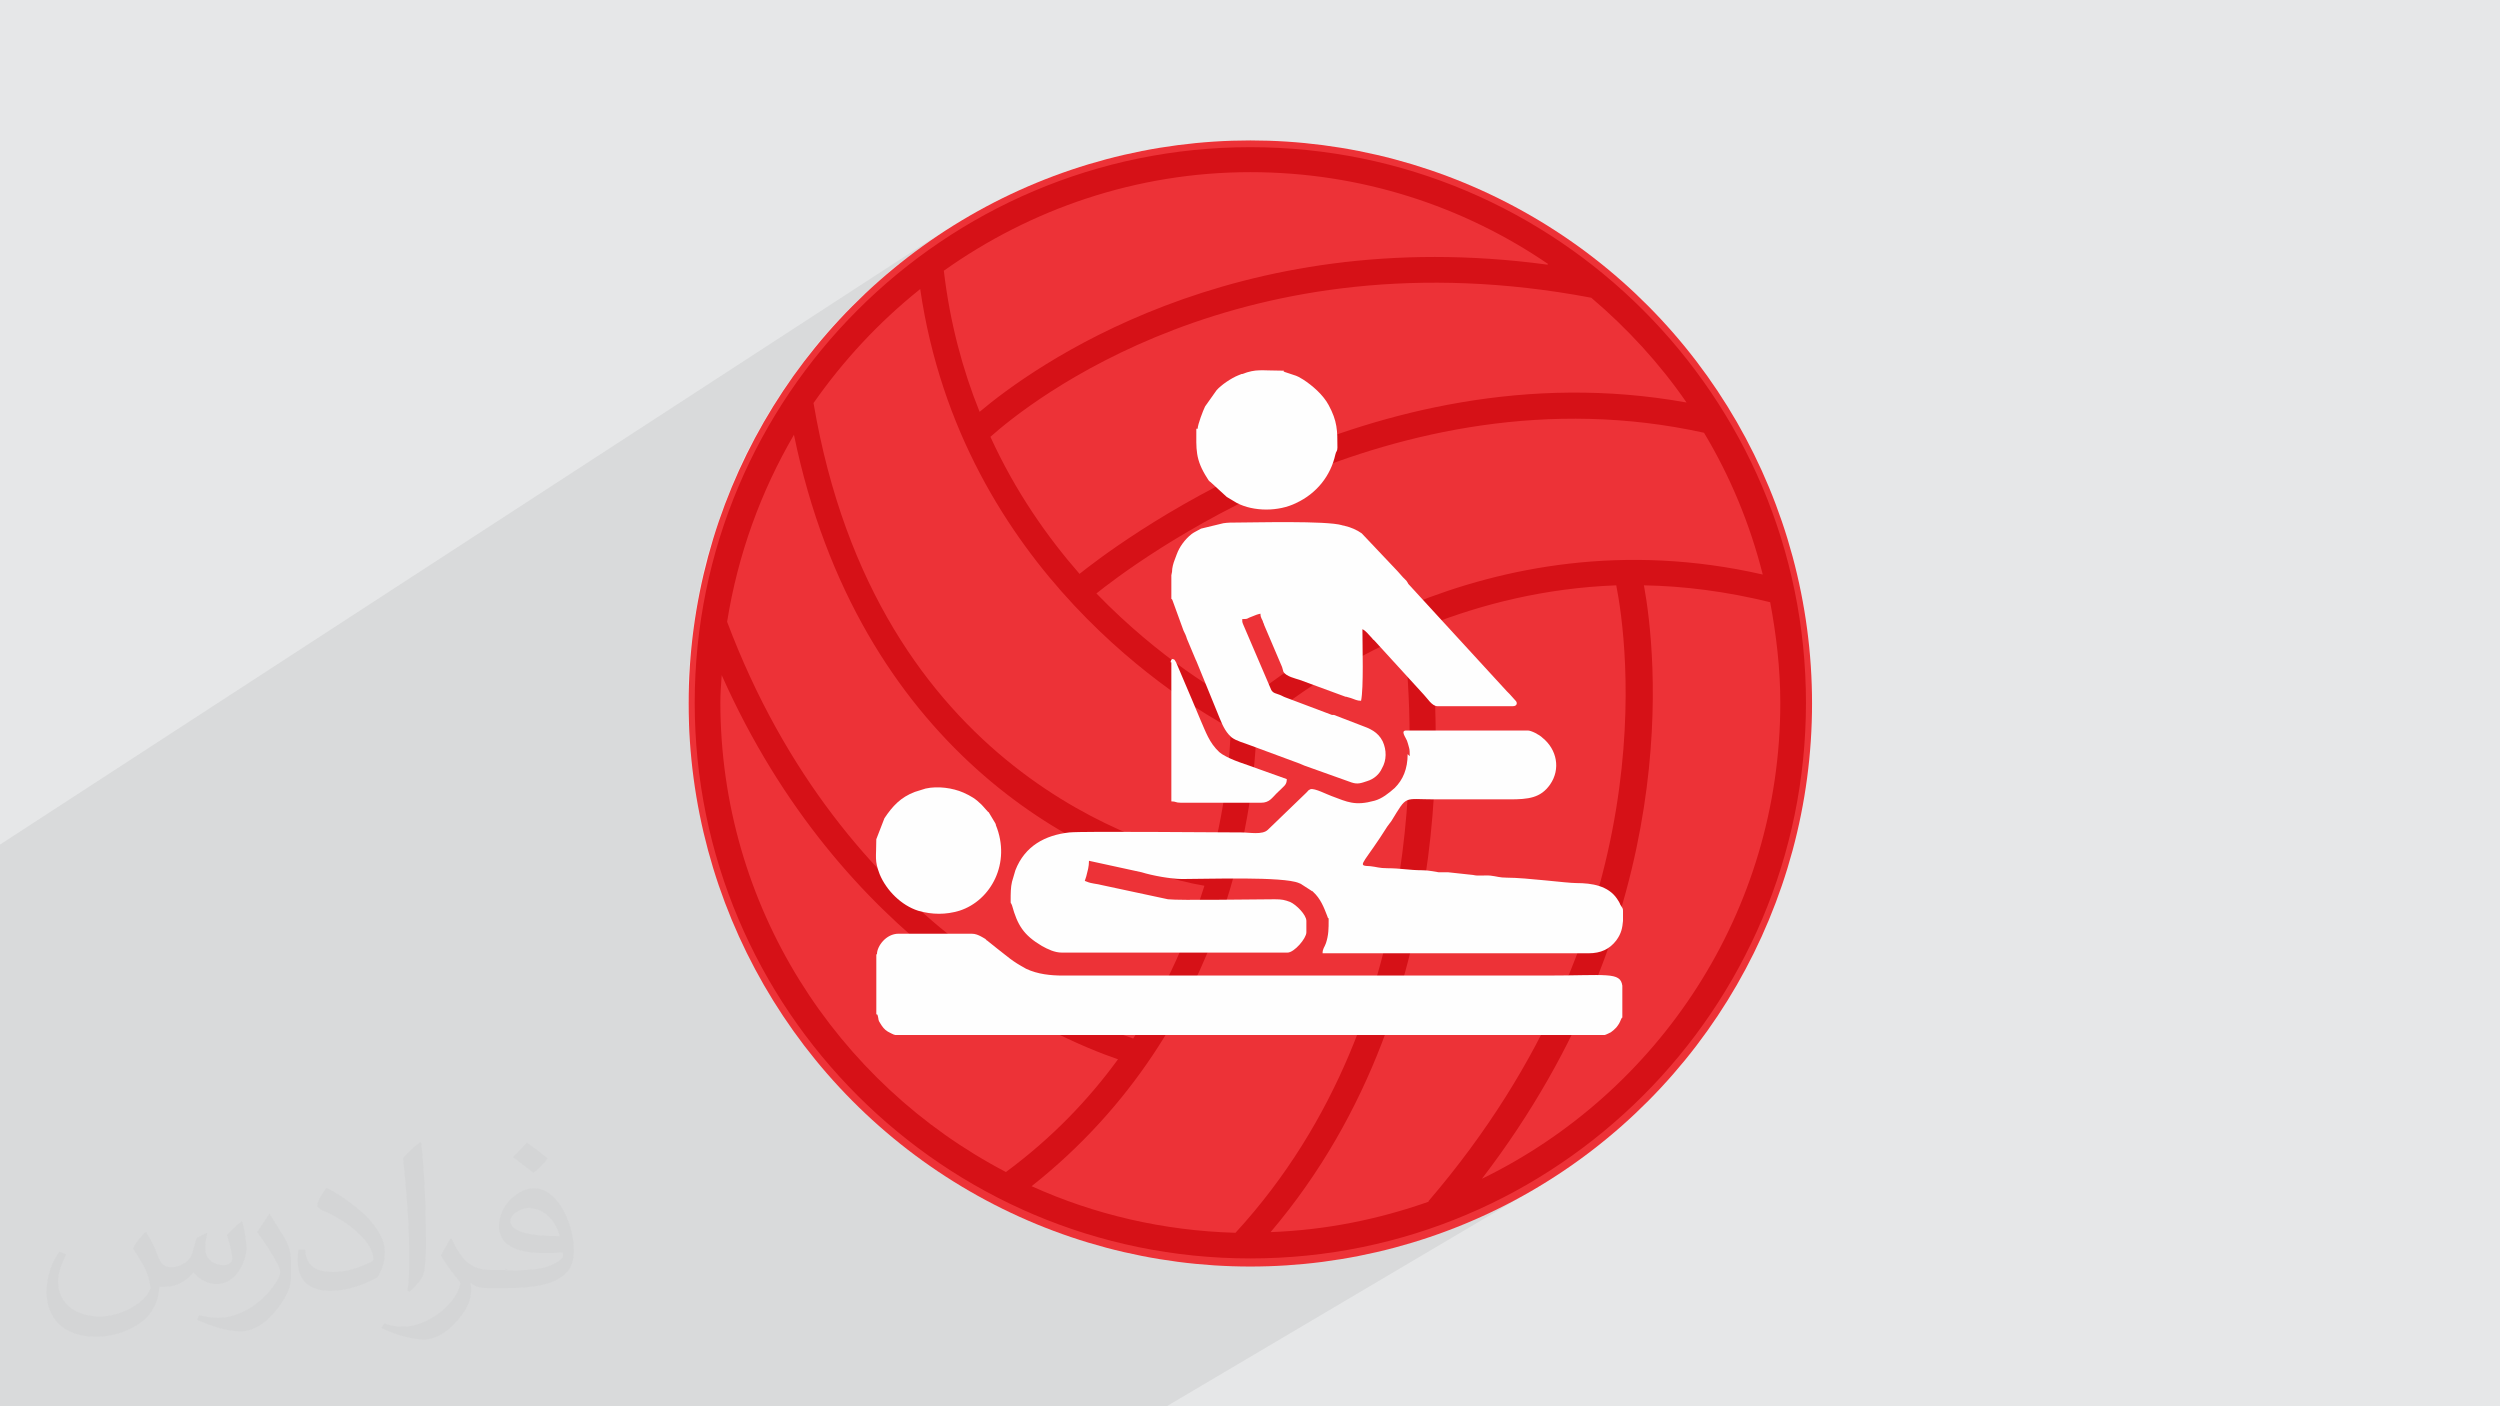 <?xml version="1.0" encoding="UTF-8"?>
<!DOCTYPE svg PUBLIC "-//W3C//DTD SVG 1.1//EN" "http://www.w3.org/Graphics/SVG/1.1/DTD/svg11.dtd">
<!-- Creator: CorelDRAW 2017 -->
<svg xmlns="http://www.w3.org/2000/svg" xml:space="preserve" width="3.703in" height="2.083in" version="1.1" style="shape-rendering:geometricPrecision; text-rendering:geometricPrecision; image-rendering:optimizeQuality; fill-rule:evenodd; clip-rule:evenodd"
viewBox="0 0 3703 2083"
 xmlns:xlink="http://www.w3.org/1999/xlink"
 enable-background="new 0 0 300 300">
 <defs>
  <style type="text/css">
   <![CDATA[
    .fil4 {fill:#D61117}
    .fil0 {fill:#E6E7E8}
    .fil3 {fill:#ED3237}
    .fil5 {fill:#FEFEFE}
    .fil2 {fill:#373435;fill-opacity:0.031}
    .fil1 {fill:#373435;fill-opacity:0.078}
   ]]>
  </style>
 </defs>
 <g id="Layer_x0020_1">
  <polygon class="fil0" points="0,0 3703,0 3703,2083 0,2083 "/>
  <polygon class="fil1" points="517,2083 514,2083 510,2083 501,2083 492,2083 465,2083 461,2083 457,2083 456,2083 452,2083 451,2083 449,2083 424,2083 418,2083 400,2083 384,2083 383,2083 377,2083 360,2083 359,2083 354,2083 344,2083 342,2083 340,2083 339,2083 337,2083 334,2083 327,2083 324,2083 322,2083 320,2083 319,2083 308,2083 308,2083 251,2083 244,2083 244,2083 217,2083 213,2083 204,2083 199,2083 197,2083 195,2083 177,2083 173,2083 143,2083 138,2083 132,2083 126,2083 120,2083 116,2083 114,2083 95,2083 93,2083 93,2083 89,2083 83,2083 70,2083 58,2083 55,2083 53,2083 30,2083 0,2083 0,2076 0,2071 0,2069 0,2068 0,2062 0,2057 0,2032 0,2029 0,2028 0,2024 0,2022 0,1954 0,1933 0,1922 0,1919 0,1911 0,1909 0,1909 0,1844 0,1785 0,1769 0,1759 0,1754 0,1724 0,1724 0,1723 0,1721 0,1251 1386,350 1354,374 1322,398 1292,425 1263,452 1235,481 1209,511 1185,543 1161,576 1140,609 1120,644 1101,680 1085,717 1070,755 1057,794 1045,833 1036,874 1029,915 1024,956 1020,999 1019,1042 1020,1074 1822,564 1826,562 1831,560 1835,558 1839,556 1839,556 1839,556 1840,556 1840,556 1840,556 1840,556 1840,556 1840,555 1848,553 1854,551 1860,550 1866,550 1873,550 1880,550 1888,550 1899,551 1901,551 1902,551 1902,551 1902,551 1901,551 1901,551 1902,552 1903,552 1915,556 1918,557 1920,558 1922,558 1923,559 1925,560 1926,561 1928,562 1930,564 1935,567 1941,571 1946,576 1951,580 1956,585 1961,590 1965,596 1968,602 1972,610 1976,618 1978,626 1979,633 1980,640 1981,648 1981,656 1981,665 1981,666 1981,668 1980,669 1980,670 1980,671 1979,672 1979,673 1978,675 1975,687 1971,698 1965,708 1958,718 1950,726 1941,734 1932,741 1870,780 1877,780 1888,780 1900,780 1913,780 1925,780 1937,780 1949,780 1959,781 1969,781 1978,782 1985,783 1990,784 1991,784 1991,785 1991,785 1992,785 1992,785 1992,785 1993,785 1994,785 1997,786 2000,787 2004,788 2007,790 2010,791 2013,793 2016,794 2019,796 2072,852 2074,853 2075,854 2076,856 2077,857 2078,858 2079,859 2080,860 2081,861 2081,861 2081,861 2081,861 2081,862 2081,862 2081,862 2082,862 2082,862 2083,864 2083,864 2084,864 2084,865 2085,865 2085,865 2085,866 2085,866 2085,866 2088,869 2088,869 2088,869 2089,870 2089,870 2089,870 2089,870 2089,871 2090,871 2235,1029 2235,1030 2236,1030 2236,1031 2237,1031 2237,1031 2237,1032 2238,1032 2238,1033 2248,1043 2248,1045 2249,1046 2249,1047 2249,1049 2248,1050 2247,1051 2199,1080 2263,1080 2265,1080 2268,1081 2270,1082 2274,1084 2277,1086 2280,1088 2283,1089 2285,1091 2292,1098 2297,1106 2301,1115 2304,1124 2305,1133 2304,1143 2301,1152 2296,1161 2290,1168 2284,1173 2278,1177 2094,1289 2100,1289 2108,1289 2111,1289 2114,1290 2117,1290 2120,1290 2123,1291 2126,1291 2129,1292 2132,1292 2133,1292 2135,1292 2137,1292 2139,1292 2140,1292 2142,1292 2144,1292 2146,1292 2183,1297 2186,1297 2189,1297 2192,1297 2196,1297 2199,1297 2202,1297 2206,1297 2209,1297 2212,1298 2215,1298 2217,1299 2220,1299 2223,1300 2225,1300 2229,1300 2233,1300 2245,1301 2259,1302 2274,1303 2289,1304 2304,1306 2317,1307 2328,1308 2336,1308 2344,1308 2352,1309 2361,1310 2369,1312 2376,1315 2383,1319 2390,1325 2395,1331 2396,1332 2397,1334 2397,1335 2398,1336 2399,1337 2399,1338 2400,1339 2400,1340 2401,1342 2402,1343 2402,1344 2403,1345 2403,1346 2403,1347 2404,1348 2404,1350 2404,1364 2403,1368 2403,1372 2403,1375 2402,1379 2400,1382 2399,1386 2397,1390 2394,1394 2390,1398 2386,1402 2381,1406 2317,1444 2321,1444 2346,1444 2365,1444 2380,1444 2390,1446 2397,1449 2402,1453 2404,1460 2404,1505 2404,1505 2404,1507 2404,1508 2404,1508 2402,1509 2402,1509 2401,1511 2401,1512 2400,1514 2399,1516 2399,1517 2398,1518 2397,1520 2396,1521 2395,1523 2394,1524 2393,1525 2392,1525 2391,1526 2390,1527 2389,1528 2388,1529 2387,1529 1809,1874 1852,1875 1895,1874 1937,1871 1978,1866 2019,1858 2060,1849 2099,1838 2138,1825 2176,1810 2213,1793 2248,1775 2283,1755 1728,2083 1459,2083 1455,2083 1442,2083 1440,2083 1439,2083 1439,2083 1435,2083 1435,2083 1362,2083 1252,2083 1245,2083 1226,2083 1207,2083 1184,2083 1166,2083 1146,2083 1052,2083 940,2083 913,2083 886,2083 844,2083 830,2083 809,2083 802,2083 789,2083 786,2083 781,2083 781,2083 780,2083 758,2083 747,2083 718,2083 691,2083 665,2083 662,2083 661,2083 649,2083 641,2083 623,2083 615,2083 578,2083 574,2083 562,2083 551,2083 534,2083 527,2083 524,2083 "/>
  <path class="fil2" d="M217 1826c7,11 12,21 16,32 3,7 5,19 21,19 5,0 11,-1 17,-5 7,-3 12,-9 14,-17l6 -21 15 -8 1 1c-2,8 -3,16 -3,22 0,18 15,25 27,25 7,0 13,-3 13,-10 0,-8 -4,-23 -8,-35 7,-7 14,-14 22,-20l1 1c4,15 6,30 6,39 0,10 -4,21 -8,28 -7,14 -20,25 -36,25 -12,0 -25,-6 -34,-17l-1 0c-9,11 -22,21 -43,21l-7 0c-1,14 -4,24 -9,32 -13,25 -50,42 -85,42 -49,0 -73,-29 -73,-66 0,-24 8,-45 19,-60l10 4c-7,14 -12,28 -12,40 0,35 29,52 62,52 31,0 68,-20 75,-42 -3,-25 -12,-36 -26,-59 4,-8 10,-15 17,-23l1 0 0 0 0 0 0 0 2 -1 0 1zm564 -133c10,7 20,14 30,23 -6,8 -12,15 -21,21 -10,-8 -20,-15 -30,-23 7,-8 14,-15 21,-22l0 0 0 0 0 0 0 1zm5 96c-17,0 -30,11 -30,19 0,18 33,23 73,23 -5,-21 -22,-41 -43,-41l0 0 0 -1zm-37 93c22,0 41,-1 55,-4 16,-4 30,-12 30,-18 0,-1 0,-3 -1,-5 -9,1 -19,1 -29,1 -29,0 -52,-7 -61,-23 -2,-5 -4,-10 -4,-16 0,-16 7,-31 19,-42 10,-9 21,-15 33,-15 20,0 37,17 48,42 6,14 11,31 11,51 0,14 -4,26 -12,33 -16,16 -45,22 -90,22l-20 0 0 0 -5 0c-11,0 -19,-2 -25,-7l-1 0c0,3 1,5 1,8 0,10 -3,23 -10,33 -20,30 -42,42 -60,42 -19,0 -42,-7 -63,-17l4 -7c7,3 16,5 29,5 34,0 78,-32 84,-64 -1,-3 -4,-6 -7,-10 -10,-12 -16,-22 -22,-31 5,-10 10,-18 14,-25l2 0c14,30 28,46 57,46l5 0 0 0 21 0 0 0 0 0 0 0 -3 -2 0 3zm-146 31c3,-14 3,-29 3,-43l0 -21c0,-39 -5,-96 -9,-134 7,-8 17,-17 25,-23l2 1c5,47 7,101 7,151 0,13 -1,26 -2,35 -1,12 -8,21 -22,34l-3 -1 0 0 -1 0 0 1zm-151 -62c1,19 10,33 41,33 20,0 36,-5 55,-14 3,-1 5,-3 5,-5 0,-12 -9,-27 -24,-40 -14,-13 -34,-25 -51,-32 -6,-3 -8,-5 -8,-8 0,-5 7,-17 13,-25l2 0c21,11 43,27 60,44 15,17 25,32 25,51 0,14 -4,26 -11,37 -22,12 -46,20 -70,20 -29,0 -48,-14 -48,-45 0,-3 0,-9 1,-16l10 0 0 0 0 0 0 0 0 -1 0 1zm-52 -52l18 29c7,11 13,23 13,40l0 24c0,19 -12,39 -32,60 -15,14 -29,20 -42,20 -19,0 -40,-6 -65,-17l3 -7c8,2 17,4 28,4 36,0 72,-27 89,-58 2,-4 3,-7 3,-10 0,-4 -2,-8 -4,-12 -9,-17 -19,-32 -30,-47 6,-9 12,-18 18,-27l1 0 0 0 0 0 0 0 0 1 0 0z"/>
  <g id="_1970817564112">
   <ellipse class="fil3" cx="1852" cy="1042" rx="832" ry="834"/>
   <g>
    <path class="fil4" d="M1852 218c-454,0 -823,369 -823,823 0,454 369,823 823,823 454,0 823,-369 823,-823 0,-454 -369,-823 -823,-823zm264 1562c-74,26 -152,42 -234,45 300,-353 244,-828 234,-899 79,-31 172,-55 278,-59 16,81 76,499 -278,912zm-438 -242c-73,-24 -429,-160 -601,-617 16,-100 50,-193 99,-277 95,461 423,636 608,668 -22,71 -55,149 -106,227zm183 -460c17,-15 95,-82 218,-136 12,94 54,554 -249,884 -107,-3 -209,-27 -302,-69 301,-238 331,-584 333,-678zm-21 -33c-30,-16 -122,-69 -216,-166 45,-36 438,-340 900,-238 39,65 68,135 87,210 -411,-94 -715,145 -771,194zm657 -449c-468,-84 -859,223 -898,254 -48,-55 -95,-122 -132,-203 56,-50 372,-304 890,-206 53,45 101,97 141,155zm-205 -204c-467,-63 -764,153 -841,218 -25,-62 -44,-132 -53,-209 128,-91 285,-146 454,-146 163,0 315,50 441,136zm-929 36c61,418 394,615 460,651 -1,35 -6,107 -29,195 -88,-18 -496,-129 -589,-677 44,-63 97,-120 157,-168zm-296 613c0,-14 1,-27 2,-41 178,400 493,537 587,569 -43,59 -97,116 -166,167 -251,-131 -423,-394 -423,-696zm1128 705c302,-394 258,-781 240,-879 59,1 122,9 187,25 9,48 15,98 15,149 0,310 -181,578 -442,705z"/>
   </g>
   <path class="fil5" d="M2085 1117c0,22 -7,38 -19,50 -9,8 -19,16 -30,19 -29,8 -40,2 -64,-7 -6,-2 -25,-12 -31,-10 -4,2 -3,2 -5,4 -1,1 -2,2 -2,2l-56 54c-8,8 -27,4 -39,4 -38,0 -235,-2 -255,0 -36,4 -66,20 -80,56l-5 17c-2,8 -2,18 -2,27 0,8 0,2 2,8 8,29 17,44 44,60 9,5 19,10 30,10l334 0c10,0 28,-21 28,-30l0 -17c0,-9 -15,-24 -24,-28 -8,-3 -12,-4 -23,-4 -30,0 -141,2 -158,0l-98 -21c-7,-2 -15,-2 -22,-5 -5,-2 -3,0 -1,-8 2,-8 4,-14 4,-23l78 17c16,5 44,10 60,10 39,0 150,-4 173,6 2,1 3,1 4,2l14 9c0,0 1,1 2,1 0,0 1,1 1,1 11,10 16,23 21,36 2,7 2,-1 2,6 0,12 0,22 -4,34 -2,6 -5,8 -5,15l394 0c18,0 31,-6 41,-19 8,-11 9,-19 10,-29l0 -15c0,-4 -1,-4 -4,-9 -1,-3 -3,-6 -5,-9 -13,-19 -37,-23 -60,-23 -15,0 -74,-8 -103,-8 -11,0 -15,-2 -24,-3 -9,-1 -18,1 -26,-1l-37 -4c-5,0 -9,0 -14,0 -7,-1 -15,-3 -24,-3 -20,0 -32,-3 -52,-3 -12,0 -16,-2 -25,-3 -19,-1 -14,0 14,-42 4,-6 7,-11 11,-17l6 -8c24,-39 17,-32 64,-32 37,0 74,0 111,0 28,0 46,-2 60,-22 16,-23 10,-52 -11,-69 -5,-5 -17,-11 -22,-11l-180 0c-9,0 -1,10 1,15 2,6 1,3 3,10 1,3 1,8 1,13l-3 -3z"/>
   <path class="fil5" d="M1298 1414l0 86c0,7 0,-1 2,4 2,7 0,6 4,12 3,5 6,9 11,12 2,1 9,5 11,5l1051 0c1,0 7,-3 9,-4 3,-2 5,-4 8,-7 4,-5 5,-7 7,-12 2,-5 2,-1 2,-3l0 -2 0 0 0 -45c-3,-21 -23,-15 -114,-15l-714 0c-19,0 -38,-2 -55,-10 -22,-12 -26,-17 -43,-30l-15 -12c0,0 -1,0 -1,-1 0,0 -1,0 -1,-1l-7 -4c-4,-2 -8,-4 -14,-4l-108 0c-19,0 -32,19 -32,30l-1 1z"/>
   <path class="fil5" d="M1735 852l0 32c0,7 0,0 2,6l16 44c2,4 4,8 5,12l13 31c0,0 1,2 1,2l31 76c5,12 9,24 17,33 2,2 2,2 4,4 8,6 18,8 28,12l73 27c3,1 4,2 7,3l70 25c9,3 14,1 23,-2 10,-3 18,-10 22,-19 7,-12 7,-27 1,-40 -7,-14 -19,-19 -33,-24l-39 -15c0,0 -1,0 -1,0 0,0 -1,0 -1,0 0,0 -1,0 -1,0l-69 -26c-3,-1 -6,-3 -9,-4 -5,-2 -9,-2 -12,-7l-42 -98c-1,-4 -1,-1 -1,-7 10,0 6,-1 15,-4 5,-2 7,-3 12,-4 0,7 3,8 4,13 0,0 1,2 1,2 1,3 0,1 1,3l26 61c1,4 1,4 2,7 4,7 18,10 24,12l68 25c0,0 1,0 1,0l7 2c6,2 9,4 15,4 4,-19 2,-81 2,-106 5,2 10,9 14,13 2,2 1,2 3,3l74 81c5,5 12,17 20,17l112 0c6,0 7,-5 4,-8l-9 -10c-2,-2 -2,-2 -4,-4l-145 -158c-1,-1 -1,-1 -2,-3l-2 -3c0,0 -2,-2 -2,-2l-2 -2c0,0 -1,-1 -1,-1 -3,-3 -5,-6 -8,-9l-53 -56c-7,-5 -16,-9 -25,-11 -2,-1 -2,0 -4,-1 -23,-7 -131,-4 -156,-4 -8,0 -13,0 -20,1l-33 8c-5,3 -10,5 -14,8 -10,8 -18,19 -22,30l-3 8c-2,5 -4,12 -4,18l-1 5z"/>
   <path class="fil5" d="M1772 635c0,30 -2,45 16,73 1,2 3,5 5,6l24 22c5,3 10,6 15,9 25,13 62,13 88,0 30,-14 51,-40 58,-72 1,-5 3,-4 3,-10 0,-25 0,-39 -13,-63 -8,-15 -24,-29 -38,-38 -5,-3 -8,-5 -15,-7l-12 -4c-5,-2 3,-2 -5,-2 -30,0 -37,-3 -58,5 0,0 -1,0 -1,0l-5 2c-10,4 -25,14 -32,22l-17 24c-3,6 -11,27 -11,33l-2 0z"/>
   <path class="fil5" d="M1298 1242c0,29 -3,32 5,53 10,24 32,46 57,54 21,6 41,6 61,0 47,-15 77,-71 54,-127 0,0 0,-1 0,-1 0,0 -1,-2 -1,-2l-9 -15c0,0 0,-1 -1,-1 0,0 -1,-1 -1,-1l-9 -10c-9,-9 -16,-13 -27,-18 -16,-7 -38,-10 -56,-6l-16 5c-21,8 -33,21 -45,39l-12 31 0 -1z"/>
   <path class="fil5" d="M1735 981l0 206c7,0 6,2 14,2l119 0c12,0 16,-7 23,-14 11,-11 15,-12 15,-21l-42 -15c-18,-7 -38,-12 -54,-22l-4 -3c-15,-14 -20,-30 -28,-48l-13 -31c-2,-4 -1,-3 -3,-7l-20 -47c-3,-5 -2,-4 -6,-5 -1,2 -2,2 -2,5l1 0z"/>
  </g>
 </g>
</svg>
